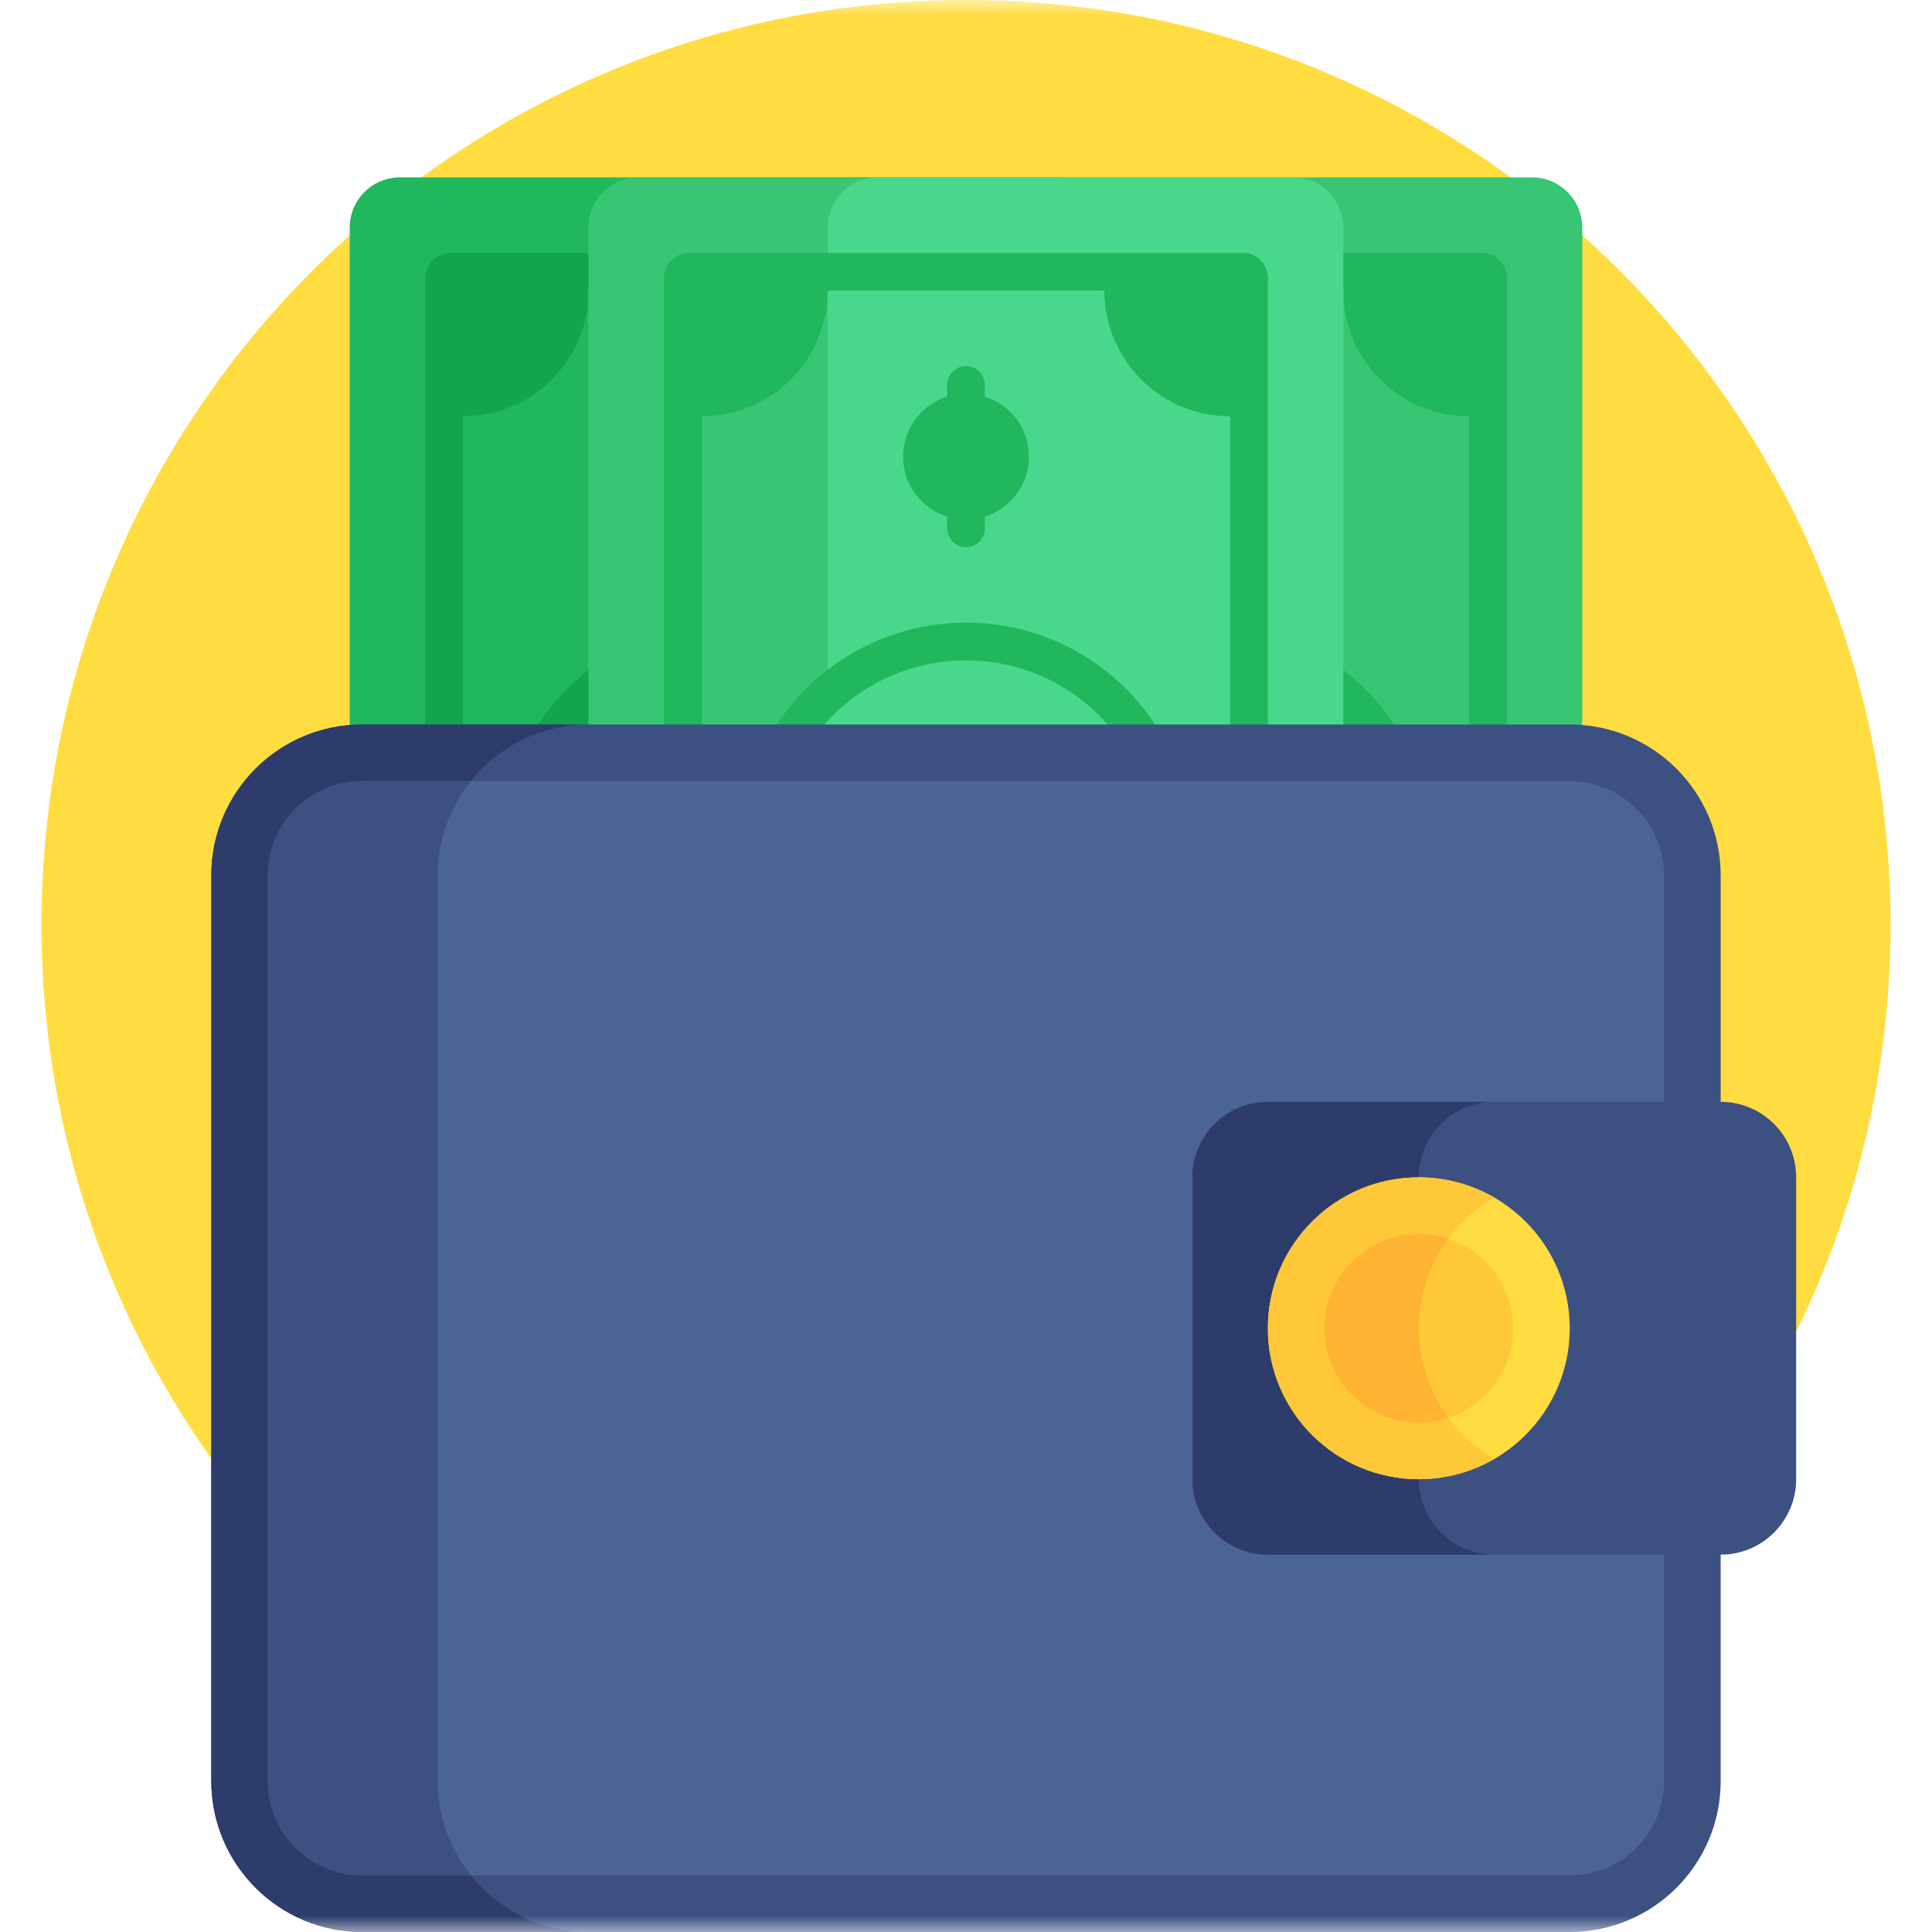 <?xml version="1.0" encoding="UTF-8"?> <svg xmlns="http://www.w3.org/2000/svg" width="60" height="60" viewBox="0 0 60 60" fill="none"><g clip-path="url(#clip0_1365_2149)"><mask id="mask0_1365_2149" style="mask-type:luminance" maskUnits="userSpaceOnUse" x="0" y="0" width="60" height="60"><path d="M0 0H60V60H0V0Z" fill="white"></path></mask><g mask="url(#mask0_1365_2149)"><path d="M58.711 28.711C58.711 44.568 45.856 57.422 30 57.422C14.143 57.422 1.289 44.568 1.289 28.711C1.289 12.854 14.143 0 30 0C45.856 0 58.711 12.854 58.711 28.711Z" fill="#FFDD40"></path><path d="M49.139 7.07V26.367H25.702V7.07C25.702 6.206 26.401 5.508 27.264 5.508H47.577C47.767 5.508 47.95 5.542 48.119 5.604C48.715 5.824 49.139 6.397 49.139 7.07Z" fill="#38C674"></path><path d="M46.014 7.852H28.827C28.396 7.852 28.046 8.201 28.046 8.632V26.367H29.218V12.929C31.375 12.929 33.123 11.18 33.123 9.024H41.718C41.718 11.18 43.466 12.929 45.624 12.929V26.367H46.796V8.632C46.796 8.201 46.445 7.852 46.014 7.852Z" fill="#21B75D"></path><path d="M44.452 26.367H30.389C30.389 22.484 33.537 19.336 37.421 19.336C41.304 19.336 44.452 22.484 44.452 26.367Z" fill="#21B75D"></path><path d="M10.86 7.07V26.367H34.298V7.07C34.298 6.206 33.598 5.508 32.736 5.508H12.422C12.233 5.508 12.05 5.542 11.881 5.604C11.285 5.824 10.86 6.397 10.86 7.07Z" fill="#21B75D"></path><path d="M13.204 8.632V26.367H14.376V12.929C16.533 12.929 18.282 11.18 18.282 9.024H26.876C26.876 11.18 28.625 12.929 30.782 12.929V26.367H31.954V8.632C31.954 8.201 31.604 7.852 31.172 7.852H13.986C13.555 7.852 13.204 8.201 13.204 8.632Z" fill="#13A54E"></path><path d="M15.548 26.367H29.61C29.61 22.484 26.463 19.336 22.579 19.336C18.695 19.336 15.548 22.484 15.548 26.367Z" fill="#13A54E"></path><path d="M41.719 7.07V26.367H18.281V7.07C18.281 6.206 18.981 5.508 19.843 5.508H40.157C40.346 5.508 40.529 5.542 40.698 5.604C41.294 5.824 41.719 6.397 41.719 7.07Z" fill="#49D88B"></path><path d="M27.265 5.508H19.843C18.981 5.508 18.281 6.206 18.281 7.07V26.367H25.703V7.07C25.703 6.206 26.402 5.508 27.265 5.508Z" fill="#38C674"></path><path d="M38.593 7.852H21.407C20.975 7.852 20.625 8.201 20.625 8.632V26.367H21.797V12.929C23.954 12.929 25.703 11.18 25.703 9.024H34.297C34.297 11.18 36.046 12.929 38.203 12.929V26.367H39.375V8.632C39.375 8.201 39.025 7.852 38.593 7.852Z" fill="#21B75D"></path><path d="M37.031 26.367H22.969C22.969 22.484 26.116 19.336 30 19.336C33.884 19.336 37.031 22.484 37.031 26.367Z" fill="#21B75D"></path><path d="M35.859 26.367H24.141C24.141 23.131 26.764 20.508 30 20.508C33.236 20.508 35.859 23.131 35.859 26.367Z" fill="#49D88B"></path><path d="M30.586 11.953V16.406C30.586 16.561 30.524 16.71 30.414 16.82C30.304 16.93 30.155 16.992 30 16.992C29.845 16.992 29.696 16.93 29.586 16.82C29.476 16.71 29.414 16.561 29.414 16.406V11.953C29.414 11.797 29.476 11.649 29.586 11.539C29.696 11.429 29.845 11.367 30 11.367C30.155 11.367 30.304 11.429 30.414 11.539C30.524 11.649 30.586 11.797 30.586 11.953Z" fill="#21B75D"></path><path d="M30 12.226C31.079 12.226 31.953 13.101 31.953 14.18C31.953 15.258 31.079 16.133 30 16.133C28.921 16.133 28.047 15.258 28.047 14.18C28.047 13.101 28.921 12.226 30 12.226Z" fill="#21B75D"></path><path d="M48.75 60H11.25C8.661 60 6.562 57.901 6.562 55.312V27.188C6.562 24.599 8.661 22.5 11.25 22.5H48.75C51.339 22.5 53.437 24.599 53.437 27.188V55.312C53.437 57.901 51.339 60 48.75 60Z" fill="#3C5082"></path><path d="M13.594 55.312V27.188C13.594 24.599 15.692 22.5 18.281 22.5H11.25C8.661 22.5 6.562 24.599 6.562 27.188V55.312C6.562 57.901 8.661 60 11.25 60H18.281C15.692 60 13.594 57.901 13.594 55.312Z" fill="#2D3C6B"></path><path d="M11.25 58.242C9.635 58.242 8.32 56.928 8.32 55.312V27.188C8.32 25.572 9.635 24.258 11.25 24.258H48.75C50.365 24.258 51.68 25.572 51.68 27.188V55.312C51.68 56.928 50.365 58.242 48.75 58.242H11.25Z" fill="#4B6496"></path><path d="M14.623 24.258H11.25C9.635 24.258 8.32 25.572 8.32 27.188V55.312C8.32 56.928 9.635 58.242 11.25 58.242H14.623C13.956 57.412 13.592 56.378 13.594 55.312V27.188C13.592 26.122 13.956 25.088 14.623 24.258Z" fill="#3C5082"></path><path d="M53.438 48.281H39.375C38.081 48.281 37.031 47.232 37.031 45.938V36.563C37.031 35.268 38.081 34.219 39.375 34.219H53.438C54.732 34.219 55.781 35.268 55.781 36.563V45.938C55.781 47.232 54.732 48.281 53.438 48.281Z" fill="#3C5082"></path><path d="M44.062 45.938V36.563C44.062 35.268 45.112 34.219 46.406 34.219H39.375C38.081 34.219 37.031 35.268 37.031 36.563V45.938C37.031 47.232 38.081 48.281 39.375 48.281H46.406C45.112 48.281 44.062 47.232 44.062 45.938Z" fill="#2D3C6B"></path><path d="M48.75 41.25C48.75 43.839 46.651 45.938 44.062 45.938C41.474 45.938 39.375 43.839 39.375 41.25C39.375 38.661 41.474 36.563 44.062 36.563C46.651 36.563 48.75 38.661 48.75 41.25Z" fill="#FFDD40"></path><path d="M44.062 41.25C44.062 39.515 45.005 38.002 46.406 37.191C45.694 36.779 44.886 36.562 44.062 36.563C41.474 36.563 39.375 38.661 39.375 41.25C39.375 43.839 41.474 45.938 44.062 45.938C44.886 45.938 45.694 45.722 46.406 45.309C45.005 44.498 44.062 42.985 44.062 41.25Z" fill="#FFC839"></path><path d="M44.062 44.18C42.447 44.18 41.133 42.865 41.133 41.25C41.133 39.635 42.447 38.32 44.062 38.32C45.678 38.32 46.992 39.635 46.992 41.25C46.992 42.865 45.678 44.18 44.062 44.18Z" fill="#FFC839"></path><path d="M44.98 44.032C44.405 43.253 44.062 42.292 44.062 41.25C44.062 40.208 44.405 39.247 44.98 38.468C44.684 38.37 44.374 38.32 44.062 38.32C42.447 38.32 41.133 39.635 41.133 41.25C41.133 42.865 42.447 44.18 44.062 44.18C44.383 44.18 44.691 44.127 44.98 44.032Z" fill="#FFB332"></path></g></g><defs><clipPath id="clip0_1365_2149"><rect width="60" height="60" fill="white"></rect></clipPath></defs></svg> 
